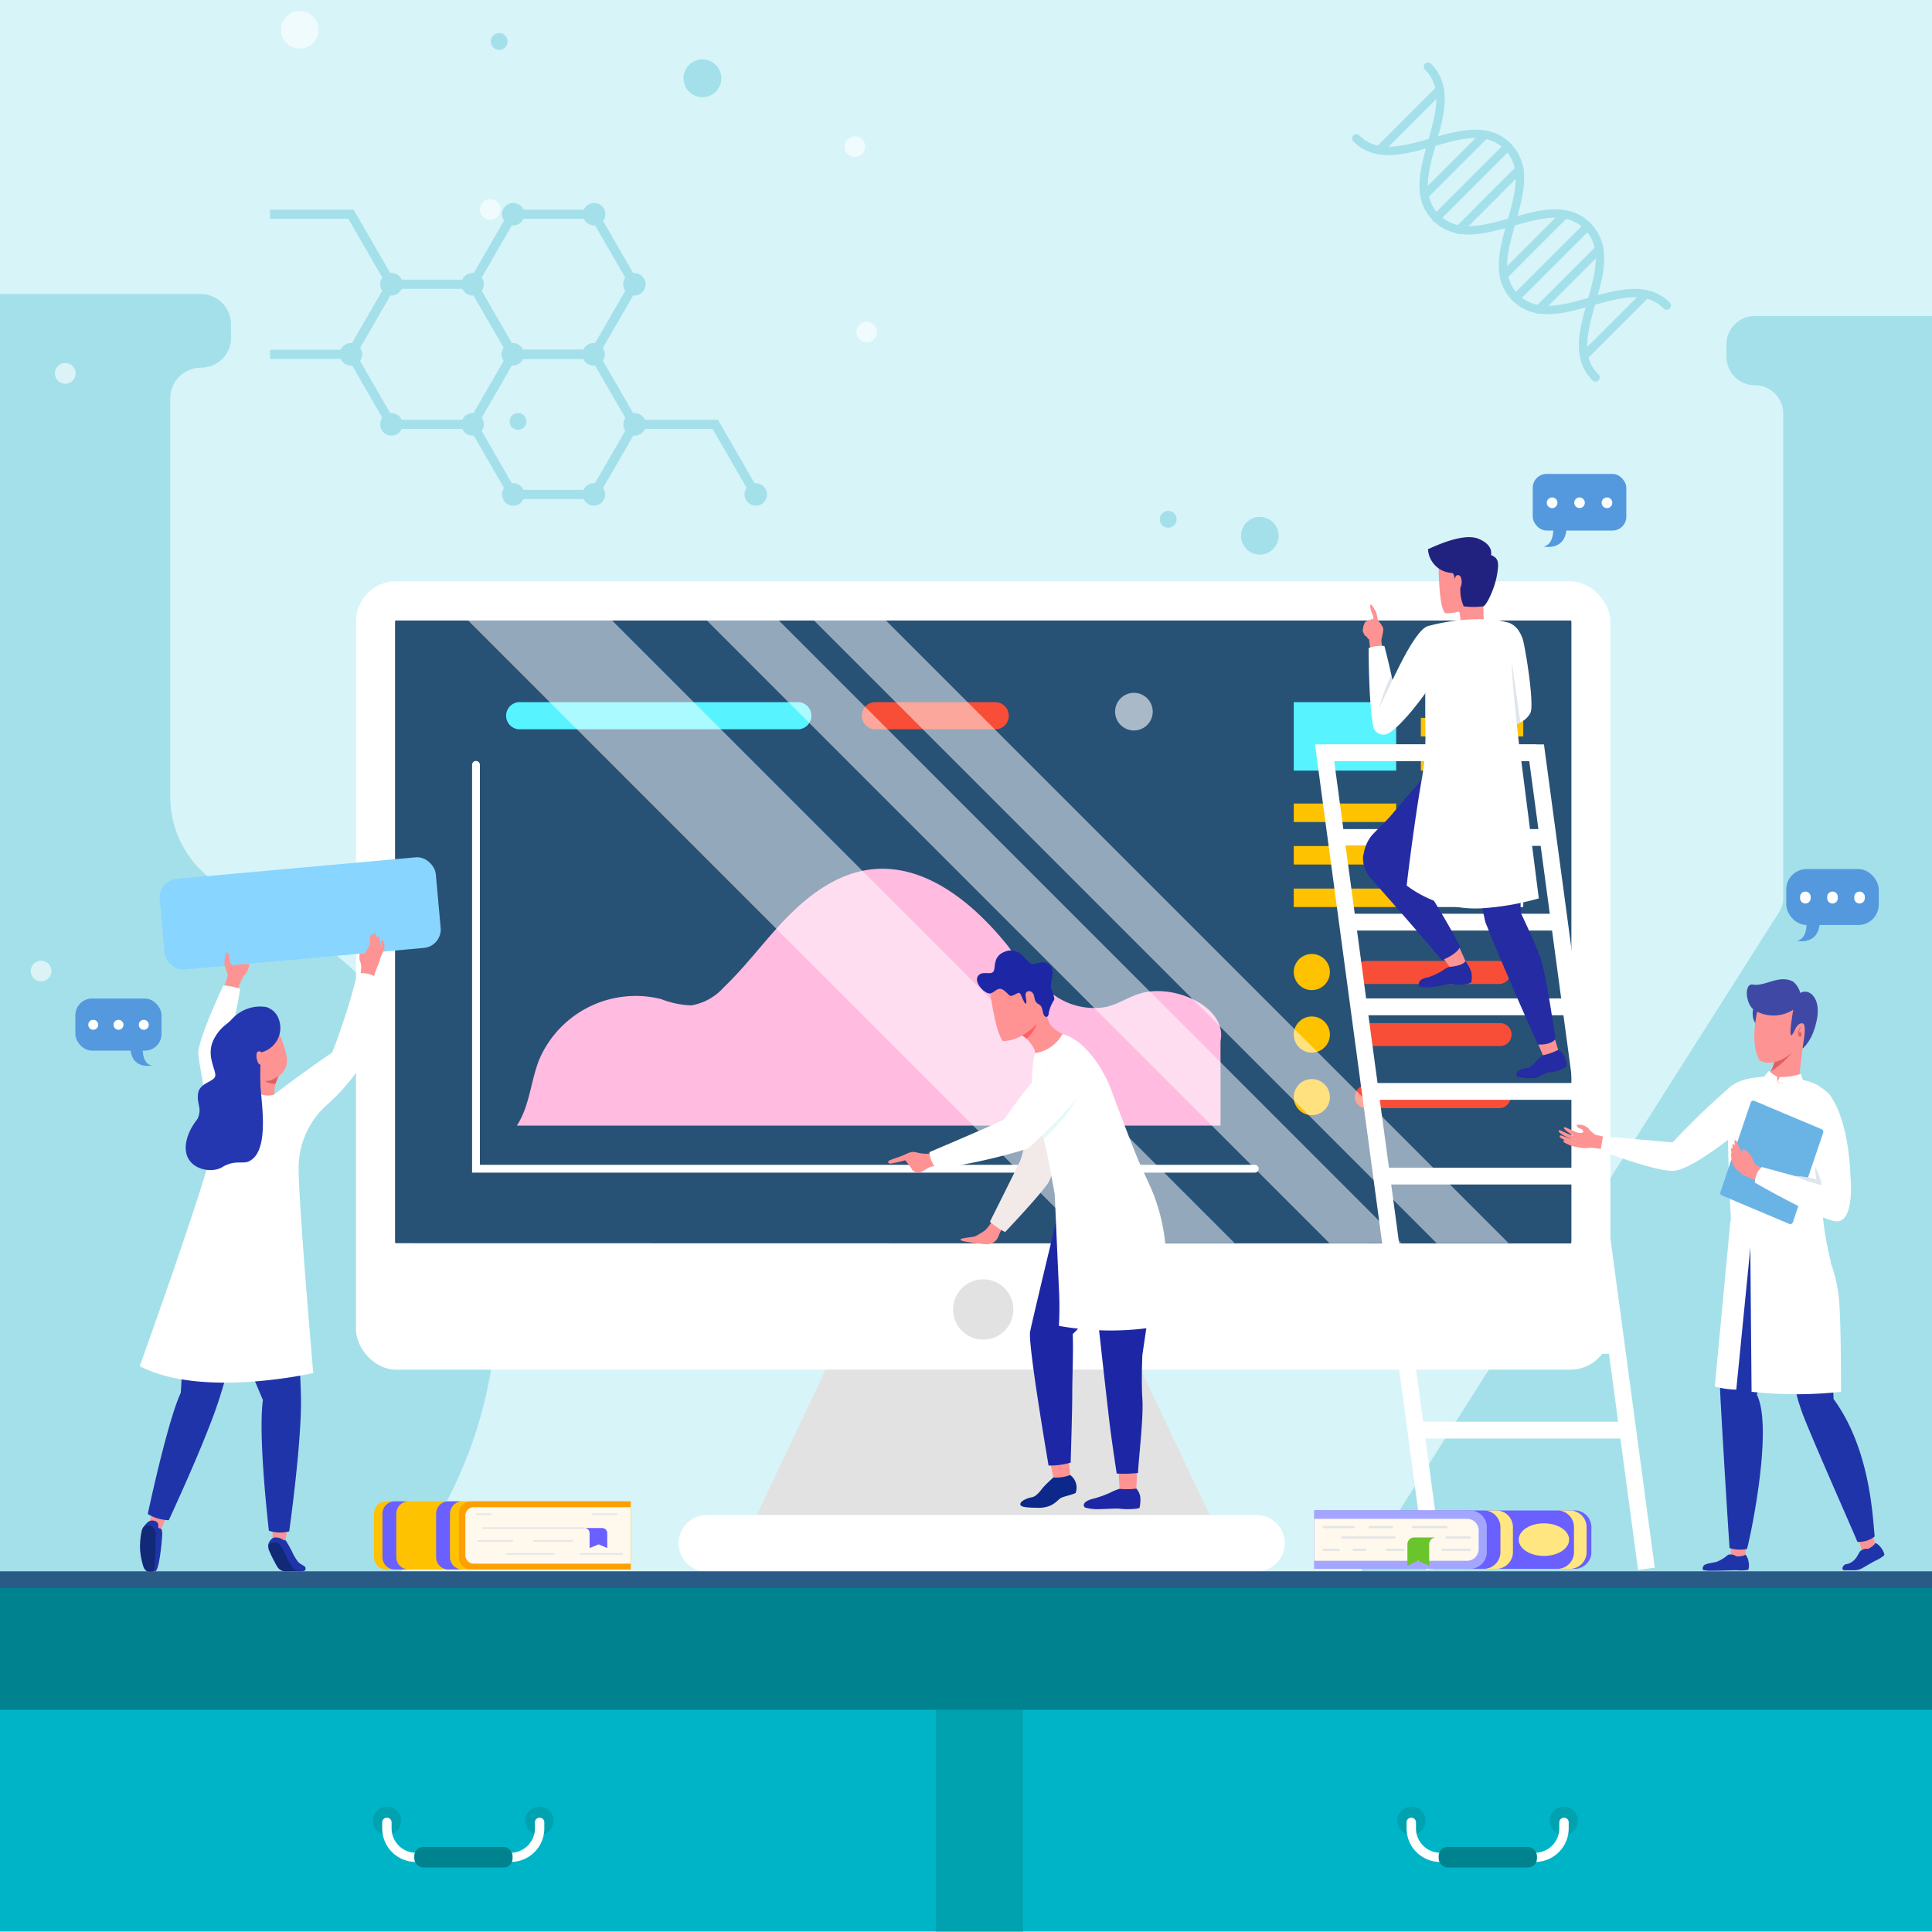 <svg xmlns="http://www.w3.org/2000/svg" xmlns:xlink="http://www.w3.org/1999/xlink" viewBox="0 0 230 230"><defs><style>.cls-1,.cls-32,.cls-39,.cls-40,.cls-41{fill:none;}.cls-2{isolation:isolate;}.cls-3{clip-path:url(#clip-path);}.cls-4{fill:#d7f4f9;}.cls-5{fill:#a4e0ea;}.cls-13,.cls-17,.cls-6{fill:#fff;}.cls-7{fill:#285176;}.cls-8{fill:#e2e2e2;}.cls-9{fill:#ffbbe0;}.cls-10{fill:#57f4ff;}.cls-11{fill:#f84e38;}.cls-12{fill:#ffc200;}.cls-13{opacity:0.5;mix-blend-mode:soft-light;}.cls-14{fill:#00b4c7;}.cls-15{fill:#00a2b0;}.cls-16{fill:#00828f;}.cls-17{opacity:0.6;}.cls-18{fill:#88d5ff;}.cls-19{fill:#fe9393;}.cls-20{fill:#2034aa;}.cls-21{fill:#102772;}.cls-22{fill:#e15f60;}.cls-23{fill:#2437b0;}.cls-24{fill:#112977;}.cls-25{fill:#ff9393;}.cls-26{fill:#0b288a;}.cls-27{fill:#1d27a5;}.cls-28{fill:#04207a;}.cls-29{fill:#f2e9e9;}.cls-30{fill:#ff5f60;}.cls-31{fill:#e4f9f9;}.cls-32{stroke:#fff;}.cls-32,.cls-39,.cls-40,.cls-41{stroke-miterlimit:10;}.cls-32,.cls-39{stroke-width:2px;}.cls-33{fill:#252ba2;}.cls-34{fill:#21227f;}.cls-35{fill:#dfe5ea;}.cls-36{fill:#5499de;}.cls-37{fill:#6ab4e5;}.cls-38{fill:#3f49a5;}.cls-39{stroke:#2a5b87;}.cls-40,.cls-41{stroke:#a4e0ea;}.cls-40{stroke-width:1.09px;}.cls-41{stroke-linecap:round;}.cls-42{fill:#6a5fff;}.cls-43{fill:#ffe680;}.cls-44{fill:#a4a5ff;}.cls-45{fill:#fff8ec;}.cls-46{fill:#6ac42b;}.cls-47{fill:#e5e5e6;}.cls-48{fill:#fca000;}</style><clipPath id="clip-path"><rect class="cls-1" x="-0.12" y="-0.12" width="230.12" height="230.12"/></clipPath></defs><title>why_science_is_important</title><g class="cls-2"><g id="Слой_1" data-name="Слой 1"><g class="cls-3"><rect class="cls-4" x="-297.72" y="-0.12" width="801.61" height="233.31"/><path class="cls-5" d="M237.77,106.83V49.24a3.38,3.38,0,0,1,3.38-3.38h0a3.38,3.38,0,0,0,3.38-3.38V41a3.38,3.38,0,0,0-3.38-3.38H208.91A3.38,3.38,0,0,0,205.53,41v1.48a3.38,3.38,0,0,0,3.38,3.38h0a3.38,3.38,0,0,1,3.38,3.38v57.59a3.33,3.33,0,0,1-.53,1.81l-53.61,84.52a3.38,3.38,0,0,0,2.86,5.19H289.06a3.38,3.38,0,0,0,2.85-5.19L238.3,108.64A3.41,3.41,0,0,1,237.77,106.83Z"/><path class="cls-5" d="M59.19,154.31a52.53,52.53,0,0,1-23.13,43.56H-22.69a52.76,52.76,0,0,1-23.25-44.76,52.59,52.59,0,0,1,31.56-47A12.26,12.26,0,0,0-7,94.84V47.45a3.6,3.6,0,0,0-1.06-2.56,3.62,3.62,0,0,0-2.56-1.06,3.61,3.61,0,0,1-3.62-3.61v-1.6A3.62,3.62,0,0,1-10.64,35H23.89a3.61,3.61,0,0,1,3.61,3.61v1.6a3.6,3.6,0,0,1-1.06,2.56,3.65,3.65,0,0,1-2.49,1,3.66,3.66,0,0,0-3.68,3.62V94.84a12.28,12.28,0,0,0,7.36,11.27A52.56,52.56,0,0,1,59.19,154.31Z"/><rect class="cls-6" x="42.38" y="69.2" width="149.33" height="93.86" rx="4.78"/><path class="cls-7" d="M47.17,148a.13.13,0,0,1-.14-.13V74a.13.13,0,0,1,.14-.13H186.93a.13.13,0,0,1,.14.13v73.9a.13.13,0,0,1-.14.13Z"/><polygon class="cls-8" points="135.81 163.06 117.05 163.06 98.29 163.06 90.1 180.35 117.05 180.35 144 180.35 135.81 163.06"/><path class="cls-6" d="M149.76,180.36H84.34a3.37,3.37,0,1,0,0,6.73h65.42a3.37,3.37,0,0,0,0-6.73Z"/><circle class="cls-8" cx="117.05" cy="155.89" r="3.59"/><path class="cls-6" d="M149.37,139.6H56.2V91.05a.46.46,0,0,1,.46-.46.47.47,0,0,1,.47.46v47.62h92.24a.47.47,0,0,1,.47.47A.46.46,0,0,1,149.37,139.6Z"/><path class="cls-9" d="M61.53,134c1.52-2.32,1.64-5.26,2.65-7.83a12.5,12.5,0,0,1,14.5-7.24,10.9,10.9,0,0,0,3.61.76,6.64,6.64,0,0,0,3.87-2.15c2.77-2.64,5-5.77,7.69-8.49s6-5.08,9.78-5.54c6.47-.8,12.26,4,16.35,9.09a32.39,32.39,0,0,0,4.92,5.4,8.22,8.22,0,0,0,6.81,1.87c1.37-.33,2.57-1.13,3.9-1.56,4-1.31,10.54,1.51,9.69,5.64V134Z"/><rect class="cls-10" x="154.02" y="83.59" width="12.19" height="8.15"/><path class="cls-10" d="M95.1,83.59H62a1.62,1.62,0,1,0,0,3.23H95.1a1.62,1.62,0,0,0,0-3.23Z"/><path class="cls-11" d="M118.6,83.59H104.09a1.62,1.62,0,0,0,0,3.23H118.6a1.62,1.62,0,0,0,0-3.23Z"/><path class="cls-11" d="M178.46,114.4h-15.8a1.37,1.37,0,0,0,0,2.74h15.8a1.37,1.37,0,1,0,0-2.74Z"/><path class="cls-11" d="M178.46,121.8h-15.8a1.37,1.37,0,0,0,0,2.73h15.8a1.37,1.37,0,1,0,0-2.73Z"/><path class="cls-11" d="M178.46,129.19h-15.8a1.37,1.37,0,0,0,0,2.74h15.8a1.37,1.37,0,0,0,0-2.74Z"/><rect class="cls-12" x="169.15" y="89.53" width="8.94" height="2.21"/><rect class="cls-12" x="169.15" y="85.46" width="12.19" height="2.21"/><rect class="cls-12" x="154.02" y="95.66" width="12.19" height="2.2"/><rect class="cls-6" x="169.15" y="95.66" width="12.19" height="2.2"/><rect class="cls-12" x="154.02" y="100.72" width="12.19" height="2.2"/><rect class="cls-6" x="169.15" y="100.72" width="12.19" height="2.2"/><rect class="cls-12" x="154.02" y="105.78" width="12.19" height="2.2"/><rect class="cls-6" x="169.15" y="105.78" width="12.19" height="2.2"/><path class="cls-12" d="M158.32,115.72a2.15,2.15,0,1,1-2.15-2.15A2.15,2.15,0,0,1,158.32,115.72Z"/><path class="cls-12" d="M158.32,123.16a2.15,2.15,0,1,1-2.15-2.15A2.16,2.16,0,0,1,158.32,123.16Z"/><path class="cls-12" d="M158.32,130.61a2.15,2.15,0,1,1-2.15-2.15A2.15,2.15,0,0,1,158.32,130.61Z"/><polygon class="cls-13" points="72.84 73.84 55.7 73.84 129.85 148 146.99 148 72.84 73.84"/><polygon class="cls-13" points="92.69 73.84 84.12 73.84 158.27 148 166.84 148 92.69 73.84"/><polygon class="cls-13" points="105.44 73.84 96.88 73.84 171.03 148 179.6 148 105.44 73.84"/><rect class="cls-14" x="-168.12" y="203.14" width="582.04" height="26.8"/><rect class="cls-15" x="111.4" y="203.55" width="10.39" height="26.39"/><rect class="cls-16" x="-168.12" y="188.79" width="582.04" height="14.76"/><path class="cls-15" d="M44.4,216.76a1.68,1.68,0,1,0,1.68-1.68A1.68,1.68,0,0,0,44.4,216.76Z"/><path class="cls-15" d="M62.54,216.76a1.68,1.68,0,1,0,1.67-1.68A1.67,1.67,0,0,0,62.54,216.76Z"/><path class="cls-6" d="M49.53,221.66H60.8a4,4,0,0,0,4-4v-.71a.56.56,0,0,0-1.12,0v.71a2.91,2.91,0,0,1-2.92,2.91H49.53a2.91,2.91,0,0,1-2.91-2.91v-.71a.56.56,0,1,0-1.12,0v.71A4,4,0,0,0,49.53,221.66Z"/><rect class="cls-16" x="49.32" y="219.88" width="11.7" height="2.44" rx="1.06"/><path class="cls-15" d="M166.35,216.76a1.68,1.68,0,1,0,1.68-1.68A1.68,1.68,0,0,0,166.35,216.76Z"/><path class="cls-15" d="M184.49,216.76a1.68,1.68,0,1,0,1.67-1.68A1.67,1.67,0,0,0,184.49,216.76Z"/><path class="cls-6" d="M171.48,221.66h11.27a4,4,0,0,0,4-4v-.71a.56.56,0,1,0-1.12,0v.71a2.91,2.91,0,0,1-2.92,2.91H171.48a2.91,2.91,0,0,1-2.91-2.91v-.71a.56.56,0,1,0-1.12,0v.71A4,4,0,0,0,171.48,221.66Z"/><rect class="cls-16" x="171.27" y="219.88" width="11.7" height="2.44" rx="1.06"/><path class="cls-5" d="M85.87,9.31a2.25,2.25,0,1,1-2.24-2.24A2.24,2.24,0,0,1,85.87,9.31Z"/><path class="cls-17" d="M37.93,3.55a2.24,2.24,0,1,1-2.24-2.24A2.24,2.24,0,0,1,37.93,3.55Z"/><path class="cls-17" d="M137.23,84.72A2.24,2.24,0,1,1,135,82.48,2.24,2.24,0,0,1,137.23,84.72Z"/><path class="cls-17" d="M6.12,115.6a1.23,1.23,0,1,1-1.23-1.23A1.23,1.23,0,0,1,6.12,115.6Z"/><path class="cls-17" d="M9,44.45a1.23,1.23,0,1,1-1.23-1.23A1.23,1.23,0,0,1,9,44.45Z"/><path class="cls-17" d="M59.59,24.94a1.23,1.23,0,1,1-1.22-1.23A1.23,1.23,0,0,1,59.59,24.94Z"/><path class="cls-17" d="M104.4,39.54a1.23,1.23,0,1,1-1.23-1.23A1.23,1.23,0,0,1,104.4,39.54Z"/><path class="cls-17" d="M103,17.46a1.23,1.23,0,1,1-1.23-1.23A1.23,1.23,0,0,1,103,17.46Z"/><path class="cls-5" d="M152.22,63.78A2.24,2.24,0,1,1,150,61.54,2.24,2.24,0,0,1,152.22,63.78Z"/><path class="cls-5" d="M62.67,50.17a1,1,0,1,1-1-1A1,1,0,0,1,62.67,50.17Z"/><path class="cls-5" d="M140.07,61.82a1,1,0,1,1-1-1A1,1,0,0,1,140.07,61.82Z"/><path class="cls-5" d="M10,117.26a1,1,0,1,1-1-1A1,1,0,0,1,10,117.26Z"/><path class="cls-5" d="M60.43,4.94a1,1,0,1,1-1-1A1,1,0,0,1,60.43,4.94Z"/><rect class="cls-18" x="19.24" y="103.32" width="33" height="10.83" rx="2.2" transform="translate(-9.62 3.65) rotate(-5.15)"/><path class="cls-19" d="M42.94,116.08l.06-.94a1.91,1.91,0,0,0-.19-.84,3.57,3.57,0,0,1,0-.76l.62-.06s.26-.38.52-.86a1,1,0,0,0,.12-.43,5.17,5.17,0,0,1,0-.66c0-.31.28-.42.38,0a4.23,4.23,0,0,1,.08,1,5.79,5.79,0,0,1-.33,1s.94.55,1,.73-.4.9-.74,2.21"/><path class="cls-19" d="M44.42,111.6s-.09-.44.11-.49.26.3.3.49.14.78.18,1a7.45,7.45,0,0,1-.43,1.37l-.54-.47.27-1.36"/><path class="cls-19" d="M44.79,111.86s0-.32.13-.39.23.2.28.39.14.79.18,1a7.71,7.71,0,0,1-.43,1.37l-.54-.48.26-1.36"/><path class="cls-19" d="M45.38,112a2,2,0,0,0,.06.57,1.15,1.15,0,0,1-.15.45l-.35,1,.17.43.54-1.27.1-.26a.8.8,0,0,0,0-.46C45.69,112.17,45.54,111.66,45.38,112Z"/><path class="cls-19" d="M26.6,117.61a12.41,12.41,0,0,0,.52-1.48c0-.17-.34-1-.38-1.21a3.73,3.73,0,0,1,.16-1.43c.14-.19.28,0,.34.14a4.27,4.27,0,0,1,.09.72c0,.12.3.56.3.56l1.53-.14.54,0a6.53,6.53,0,0,1-.21.77,1.76,1.76,0,0,1-.48.62,8,8,0,0,0-.69,1.67"/><path class="cls-19" d="M32.45,181.14v2.23a2.88,2.88,0,0,0,1.56,0l.29-2.23"/><path class="cls-19" d="M18.28,179.47l-.59,2.15a2.85,2.85,0,0,0,1.51.41l.86-2.08"/><path class="cls-6" d="M26.59,117.3a9.07,9.07,0,0,1,2,.41,50.34,50.34,0,0,1-1.75,7.49c-.7,1.68.64,6.18.64,6.18l-2.54,1.72s-1.18-6.09-1.33-7.61S26.59,117.3,26.59,117.3Z"/><path class="cls-20" d="M29.92,148.42a37.43,37.43,0,0,1-.83,6.72c-.4,2-.91,4.11-1.44,6.08s-1.08,3.83-1.56,5.35c-1.57,4.92-6,14.41-6,14.41a5.2,5.2,0,0,1-2.5-.74s2.33-11,3.92-14.4c.12-.84.18-5.54.6-9a21.94,21.94,0,0,0-.08-5.31,11.42,11.42,0,0,1,.5-4.6Z"/><path class="cls-21" d="M29.09,155.14c-.4,2-.91,4.11-1.44,6.08a41.42,41.42,0,0,1-1.89-9.65S28.12,154.2,29.09,155.14Z"/><path class="cls-20" d="M34.58,147.45s1.18,13.78,1.25,19.12-1.4,15.74-1.4,15.74a4.34,4.34,0,0,1-2.42-.08S30.69,171,31.3,166.67c0,0-2.87-6.62-4.32-11.1-.28-.86-.76-2.51-.95-3.23a7.32,7.32,0,0,1,2-7.26"/><path class="cls-6" d="M42.55,115.9a82.37,82.37,0,0,1-3,9.4c-3.47,2.35-6.92,5-6.92,5l-3.56-.95c-1.78,1-3.07,3.45-3.85,7.5s-8.58,25.78-8.58,25.78c7.34,3.88,20.65.83,20.65.83S35.54,143.32,35.55,139a10.06,10.06,0,0,1,3.25-7.36,23.73,23.73,0,0,0,3.78-4.2c1.45-3.65,2.17-11.11,2.17-11.11A3.06,3.06,0,0,0,42.55,115.9Z"/><path class="cls-19" d="M32.82,129a3.8,3.8,0,0,0-.16,1.3,2.41,2.41,0,0,1-2.08-.28c-1-.69,0-2,0-2h2.64A5,5,0,0,0,32.82,129Z"/><path class="cls-22" d="M33.23,128a5,5,0,0,0-.41,1,2,2,0,0,1-1.29-.31L32,128Z"/><path class="cls-19" d="M33.14,122.87a11.92,11.92,0,0,1,1,3,2.21,2.21,0,0,1-.88,2.17,5.09,5.09,0,0,1-.78.46,2,2,0,0,1-2.26-.38,6.33,6.33,0,0,1-1-1.45C27.69,123.83,31,120.65,33.14,122.87Z"/><path class="cls-23" d="M31.68,119.88a2.35,2.35,0,0,1,1.25.92,3,3,0,0,1-1.82,4.48A26.67,26.67,0,0,0,31,128.8c-.07,1.58,1.33,8.22-1.38,9.46-.74.34-1.69-.21-3.17.69s-4.95.11-4.25-3.12,4.06-4.53,5-7.65c.32-1-.42-1.83-.62-2.56a4.21,4.21,0,0,1,.59-3.71A4.52,4.52,0,0,1,31.68,119.88Z"/><path class="cls-19" d="M31.21,125.43s-.22-.46-.55-.21,0,1.73.41,1.49"/><path class="cls-20" d="M31.91,184.05a1.29,1.29,0,0,1,.54-.93s.23-.2.89,0c.21.07.49.31.67.25,0,0,.41.65.79,1.41a5.31,5.31,0,0,0,.69,1.15c.34.38.86.47.88.73s.05.42-.88.42a5,5,0,0,1-1.63-.67C33.51,186.05,31.91,184.05,31.91,184.05Z"/><path class="cls-24" d="M34,187.08a1.19,1.19,0,0,1-1-.58,17.43,17.43,0,0,1-1-2c-.34-1,1-1,1.32-.59a11.75,11.75,0,0,1,1,1.84c.37.73.63,1.16,1.19,1.3Z"/><path class="cls-20" d="M19.2,182a1.5,1.5,0,0,1,.11.7c0,.37-.31,4-.76,4.31a1.16,1.16,0,0,1-.67.12c-.43,0-.61-.65-1-1.67s0-2.71.17-3.61a3,3,0,0,1,.54-.64.79.79,0,0,1,.57-.19c.31,0,.73.16.69.68C18.83,181.84,18.8,181.93,19.2,182Z"/><path class="cls-24" d="M16.88,182.21a.77.77,0,0,1,.72-.64c.41,0,1,.34.95,1.29s-.08,3.49-.16,3.82c-.19.75-1,.55-1.28-.06A8,8,0,0,1,16.88,182.21Z"/><path class="cls-23" d="M27.93,121.06a13.15,13.15,0,0,1-1,.88,5.17,5.17,0,0,0-1.55,1.94c-.9,2,.56,3.74.19,4.36s-1.86.74-2,2,.48,1.6,0,2.84,1.88.93,2.5.19,1.29-1.55,2.08-2.62a9.73,9.73,0,0,0,1.42-3.52,9.78,9.78,0,0,0-.7-2.81A23.14,23.14,0,0,1,27.93,121.06Z"/><path class="cls-25" d="M127.17,173.23l.23,2.37a2.1,2.1,0,0,1-2,.29l-.61-3"/><path class="cls-26" d="M127.4,175.6a4.71,4.71,0,0,1-2,.29s-1,.89-1.36,1.36-.77.93-1.21,1-1.2.36-1.34.71.27.53,1.91.53a3.58,3.58,0,0,0,1.61-.24c.72-.32,1-.78,1.32-.94s1.45-.4,1.72-.58A1.84,1.84,0,0,0,127.4,175.6Z"/><path class="cls-25" d="M135.38,174.83l-.1,2.38a2.12,2.12,0,0,1-2,0l-.17-3"/><path class="cls-27" d="M135.28,177.21a2,2,0,0,1,.47,1,4.5,4.5,0,0,1-.08,1.25c0,.12-.51.18-1.22.2s-1.1-.06-1.39-.07c-.47,0-1.51.05-2.12.07a5.66,5.66,0,0,1-1.73-.18c-.26-.11-.49-.72,1-1.08a12,12,0,0,0,2.22-.83,6.11,6.11,0,0,1,.84-.33A8.35,8.35,0,0,0,135.28,177.21Z"/><path class="cls-25" d="M118.38,144.76a4.66,4.66,0,0,1-1.11,1.71,9.92,9.92,0,0,1-1.16.7c-.16.08-1.33.2-1.62.29s-.12.27.49.36,2,.31,2.55.31a1.46,1.46,0,0,0,1.11-.55c.31-.41.37-.93.58-1.17"/><path class="cls-27" d="M137,142.93a5.91,5.91,0,0,1,1,3.6,52.45,52.45,0,0,1-1.6,10,6,6,0,0,1-1.6,2.92c-.92.82-3.14.06-3.49-1.37-.66-2.69-2.1-14.26-2.1-14.26S134.75,142.39,137,142.93Z"/><path class="cls-27" d="M133.63,148.42a28.06,28.06,0,0,1-1.76,3.89c-.72,1.37-1.51,2.76-2.11,3.75-.37.62-.67,1.08-.84,1.31a5.89,5.89,0,0,1-2.45,2.25c-1.13.49-3-.94-2.87-2.4.23-2.77,2.56-14.19,2.56-14.19s5.7.41,7.65,1.65A5.9,5.9,0,0,1,133.63,148.42Z"/><path class="cls-28" d="M131.87,152.31c-.72,1.37-1.51,2.76-2.11,3.75-.19-3.72-.25-10-.25-10Z"/><path class="cls-27" d="M135.48,175.35a14.19,14.19,0,0,1-2.54.07s-.57-3.72-.85-6c-.25-2.07-2.59-22.82-2.58-23.88s4.36,6.31,7.79,6.9L136,161.29s-.15,3,0,5.28S135.48,174.35,135.48,175.35Z"/><path class="cls-25" d="M123.91,130.94s-.94,2.79-1.44,4.72l-.72,2.63a27.79,27.79,0,0,0-1.47,2.37c-.74,1.47-2.75,6-2.75,6l1.19.32s4.49-4.91,5.44-6.14a28.28,28.28,0,0,0,2.35-4.86"/><path class="cls-29" d="M122.59,134s-.91,3.64-1.13,4.16-3.61,7.28-3.61,7.28a7.45,7.45,0,0,0,1.81,1.23s4.44-4.68,5.22-6a23.81,23.81,0,0,0,1.57-4.9"/><path class="cls-25" d="M110.75,137.32a4.22,4.22,0,0,1-1.64-.13c-.72-.19-1.11.18-1.87.46s-1.49.49-1.49.61-.07.25.28.26a15.15,15.15,0,0,0,1.69-.38c.14,0,.23.29.42.43s.1.27.27.41.12.32.34.42.27.27.76.17.81-.6,1.57-.72"/><path class="cls-25" d="M120.89,123h0a2.44,2.44,0,0,1,1.3.65,4.27,4.27,0,0,1,1,1.4,1.29,1.29,0,0,0,.35.84c.36.38,2.73-.06,3.48-.64s1-1.29.6-1.6a8.63,8.63,0,0,0-1.09-.53,4.83,4.83,0,0,1-1.35-.95,2.87,2.87,0,0,1-.51-1.18,7,7,0,0,1-.08-1.56l-1.32,0S119.32,122.75,120.89,123Z"/><path class="cls-30" d="M120.9,123a2.44,2.44,0,0,1,1.3.65,4.19,4.19,0,0,0,1.47-3l-2.57,1.81Z"/><path class="cls-25" d="M117.79,117.55s.63,5.15,1.58,6.38c0,0,2.14.22,4.39-2.41s-.24-5.22-1.09-5.77S118.29,114.87,117.79,117.55Z"/><path class="cls-6" d="M137.13,144.65c-4.51,2.54-11-1.19-11-1.19s-.28,0-.39-.51c-.37-1.63-1-5.54-1.37-6.85l-.15-.52c-.23-.8-.51-1.68-.75-2.62a16.55,16.55,0,0,1-.6-3.44,16.81,16.81,0,0,1,.33-4.15,4.4,4.4,0,0,0,3.28-2.27c2.57.63,4.86,4.06,5.81,6.65.79,2.14,3.56,9.59,5.05,12.51C137.71,142.87,137.13,144.65,137.13,144.65Z"/><path class="cls-27" d="M125.41,119.17a4.31,4.31,0,0,0-.56,1.43c0,.27-.14.48-.3.46-.4-.07-.35-.66-.54-1.11s-.39-.31-.66-.65-.15-.86-.48-1.16-.82-.12-.78.33.2,1.08,0,1-.48-1-.66-1.2-.44.09-.89.25-.46-.25-1.11-.67-.94.27-1.53.41-1.94-1.23-1.51-2,1.48-.15,1.85-.57-.18-1.86,1.48-2.43,2.42,1.18,3,1.44,1.27-.5,2.16.09.07,2.13.26,2.89a5.74,5.74,0,0,1,.38,1.2A.51.51,0,0,1,125.41,119.17Z"/><path class="cls-31" d="M128.45,130s-.49,2.09-4.2,5.62c-.23-.8-.51-1.68-.75-2.62a29.93,29.93,0,0,1,3.06-2.77Z"/><path class="cls-25" d="M128.32,129.12s-5.2,6.88-6.69,7.6-2.66-1.07-2.19-2.34,5.26-7.44,5.26-7.44"/><path class="cls-25" d="M119.88,133.73s-2,.81-3.83,1.69a51.18,51.18,0,0,1-5.3,1.9s-.12,1.08.33,1.53l2.86-.47c2.09-.35,6.8-.77,7.94-1.81"/><path class="cls-6" d="M127.74,125.64s1.42.15,1.86,2.24c.35,1.68-4.76,6.6-7.23,8.86a70.71,70.71,0,0,1-10.88,2.42,3.51,3.51,0,0,1-.85-2s8.73-3.7,8.88-3.9C120.79,131.59,125,125.06,127.74,125.64Z"/><path class="cls-27" d="M125.81,145.08s-3.08,12.8-3.18,13.48c-.25,1.66,2.2,15.91,2.2,15.91a8.87,8.87,0,0,0,2.63-.35s.19-6.1.19-8.12c0-2.66.19-5.8,0-8.27"/><path class="cls-6" d="M125.52,141.16s.36,8.29.54,12.21a39.77,39.77,0,0,1,0,4.47,34.43,34.43,0,0,0,12.81-.1s.21-4.46-.08-8.82A22.18,22.18,0,0,0,137,141.4c-.53-1.19-1-2.17-1.37-3"/><polyline class="cls-32" points="170.77 186.76 157.69 89.62 182.93 89.62 196 186.76"/><line class="cls-32" x1="157.7" y1="89.62" x2="182.93" y2="89.62"/><line class="cls-32" x1="159.34" y1="99.7" x2="184.58" y2="99.7"/><line class="cls-32" x1="160.52" y1="109.78" x2="185.76" y2="109.78"/><line class="cls-32" x1="161.94" y1="119.86" x2="187.17" y2="119.86"/><line class="cls-32" x1="163.1" y1="129.93" x2="188.34" y2="129.93"/><line class="cls-32" x1="164.63" y1="140.01" x2="189.87" y2="140.01"/><line class="cls-32" x1="165.84" y1="150.09" x2="191.08" y2="150.09"/><line class="cls-32" x1="167.25" y1="160.17" x2="192.49" y2="160.17"/><line class="cls-32" x1="168.73" y1="170.25" x2="193.97" y2="170.25"/><path class="cls-19" d="M173.66,112.63l1,2.23a2.28,2.28,0,0,1-2.09.25l-1.35-1.89"/><path class="cls-33" d="M174.45,114.41a4.82,4.82,0,0,1,.72,1.34,3.77,3.77,0,0,1,0,1.14c0,.12-.47.27-1.14.33a4.93,4.93,0,0,1-1.31-.1c-.28,0-1.45.29-2,.35a5.72,5.72,0,0,1-1.66,0c-.25-.1-.37-.91.86-1.1a6.79,6.79,0,0,0,2.06-1,2.18,2.18,0,0,1,.6-.27S174.19,115,174.45,114.41Z"/><path class="cls-19" d="M184.84,122.81l.66,2.18a2,2,0,0,1-1.82.64L182.57,123"/><path class="cls-33" d="M186.23,125.71a1.83,1.83,0,0,0-.73-.72,7.86,7.86,0,0,1-1.82.64,5.68,5.68,0,0,0-.65.56,11,11,0,0,1-.91.88,2,2,0,0,1-.51.11c-1.24.11-1.19.93-.94,1a5.6,5.6,0,0,0,1.65.16,2.24,2.24,0,0,0,.49,0,15.51,15.51,0,0,1,1.41-.66,5,5,0,0,0,1.3-.24c.63-.24,1.06-.5,1-.62A3.72,3.72,0,0,0,186.23,125.71Z"/><path class="cls-33" d="M176.88,109.91c2.61,6.52,6.2,14.43,6.2,14.43s1.47.15,2.1-.64c0,0-1.11-7.76-1.78-9.64s-2.35-5.38-2.35-5.38Z"/><path class="cls-33" d="M181.21,101.05c-.06,1.23-.21,7.52-.21,7.52l-4.3.61-.91-3.83c-.29-1.28-.54-2.37-.71-3.14,0-.09,0-.17-.05-.25-1-4.81-1.62-9.14-1.62-9.14l6.9-1.67a10,10,0,0,1,1.08,4.28A36.79,36.79,0,0,1,181.21,101.05Z"/><path class="cls-19" d="M171.26,67.13s0,5.6.86,5.87a5.16,5.16,0,0,0,5-3.38c1.3-3.6-1.27-4.86-2.6-4.79S171.39,64.76,171.26,67.13Z"/><path class="cls-33" d="M177.67,94.14A9.93,9.93,0,0,1,175,97.63a42.64,42.64,0,0,1-4.39,3.5l-2.77,1.92-3.43,2.37-1.68-1.6a3.52,3.52,0,0,1-.41-2,4.58,4.58,0,0,1,1-2.38l0,0h0c1-1.06,1.8-1.78,2.42-2.53,3.22-3.86,6.36-7.1,6.36-7.1Z"/><path class="cls-33" d="M173.82,112.66c-.25.91-2.15,1.65-2.15,1.65s-4.16-4.91-8.34-9.58a4.9,4.9,0,0,1-.64-.91,3.52,3.52,0,0,1-.41-2l2.5-1.82s1.67,1.62,3,3.07c.39.42.75.83,1,1.17A97.87,97.87,0,0,1,173.82,112.66Z"/><path class="cls-19" d="M173.57,72.36a5.16,5.16,0,0,1,.27,2.39,5.33,5.33,0,0,0,2.9,0,20.64,20.64,0,0,1,0-4.88"/><path class="cls-34" d="M170,65.38a3,3,0,0,0,2.89,2.83s.28.11.3.85c0,0,0-.7.46-.58s.41,1.2.21,1.44a4.78,4.78,0,0,0,.39,2.26,9.12,9.12,0,0,0,2.34,0c.36-.1,1.31-2,1.61-3.66s.16-2.07-.7-2.45c0,0,.36-1.17-1.49-1.93S170.68,65.09,170,65.38Z"/><path class="cls-6" d="M182.19,84.88A2.65,2.65,0,0,1,181,86l-.35.2a7.34,7.34,0,0,1-.8.34l-.29.1-.36.1-.29.08-2.1-5.07L180.72,75a.39.39,0,0,1,.08.1,3.64,3.64,0,0,1,.54,1.22h0l.06.26h0C181.86,78.78,182.62,84,182.19,84.88Z"/><path class="cls-35" d="M181,86l-.35.2a7.34,7.34,0,0,1-.8.34l-.29.1.42-7.82Z"/><path class="cls-6" d="M181.09,91c.06.62.11,1-.31,1.27s-7.9,1.08-11.09.19c0,0-.34-.15-.16-.68a3.81,3.81,0,0,0,.19-1.26c0-3-.23-11.41.33-16a23.75,23.75,0,0,1,6.59-.8,11.31,11.31,0,0,1,2.68.34l.26.06h0a2.41,2.41,0,0,1,1.2.94h0a30.26,30.26,0,0,0-.77,3.57C179.81,80.23,181,89.74,181.09,91Z"/><path class="cls-33" d="M176.7,109.18a4.33,4.33,0,0,0,.18.73c.11.29,2.42.33,2.42.33l.94-.37.81-1.19a1.61,1.61,0,0,1,0-.48c0-.31-3.22.26-3.22.26"/><path class="cls-19" d="M163.17,77.93,163,76.15a1.71,1.71,0,0,1-.44-.56,5.46,5.46,0,0,1-.22-1.14,2.56,2.56,0,0,1,.4-.41,4.4,4.4,0,0,1,.75-.28,1.54,1.54,0,0,0-.11-.66,2.51,2.51,0,0,1-.27-1s.05-.15.14-.15a5.36,5.36,0,0,1,.58.94c.05.09.19.89.23,1a2.82,2.82,0,0,1,.58.83c.13.38-.15,1.12-.19,1.52a6.32,6.32,0,0,0,.28,1.47"/><path class="cls-19" d="M162.66,74.88s.05.41.06.6-.16.29-.22.21a2.13,2.13,0,0,1-.28-.65,5.89,5.89,0,0,1,.14-.59,2.82,2.82,0,0,1,.13-.37.16.16,0,0,1,.27,0"/><path class="cls-19" d="M163.21,73.94a.32.32,0,0,0-.32-.12c-.1,0-.24.23-.24.23l.11.12"/><path class="cls-19" d="M163.6,73.82a.33.33,0,0,0-.32-.11c-.11,0-.24.22-.24.22l.1.13"/><path class="cls-6" d="M166,83c-.09.68-2.27,4.41-2.46,3.65-.61-2.38-.61-9.49-.61-9.49a3.89,3.89,0,0,1,1.88-.25s.48,1.81.83,3.48c.12.58.23,1.15.3,1.62A4.22,4.22,0,0,1,166,83Z"/><path class="cls-35" d="M165.93,82c-.72,1.29-2,3.43-1.73,2.22a21.3,21.3,0,0,1,1.43-3.84C165.75,81,165.86,81.52,165.93,82Z"/><path class="cls-6" d="M170.05,74.51s2.14.63,2.5,2.38-6,10.58-7.79,10.57c-1.14,0-1.7-1.1-1-2.36C165,82.9,168.13,75,170.05,74.51Z"/><path class="cls-6" d="M169.72,88.08a29.83,29.83,0,0,1-.47,4.73c-.69,3.85-1.49,10-1.79,12.61a13.62,13.62,0,0,0,9.24,2.69,32.12,32.12,0,0,0,6.49-1.16L181,89.74Z"/><rect class="cls-36" x="182.47" y="56.42" width="11.14" height="6.74" rx="1.65"/><path class="cls-36" d="M184.91,62.51s.25,2.31-1.16,2.55c0,0,2.82.65,2.75-2.55"/><path class="cls-6" d="M185.41,59.85a.64.64,0,0,1-.63.64.64.64,0,0,1-.64-.64.64.64,0,0,1,.64-.63A.63.63,0,0,1,185.41,59.85Z"/><path class="cls-6" d="M188.67,59.85a.63.63,0,1,1-1.26,0,.63.63,0,1,1,1.26,0Z"/><path class="cls-6" d="M191.94,59.85a.64.64,0,0,1-.63.64.64.64,0,0,1-.64-.64.64.64,0,0,1,.64-.63A.63.63,0,0,1,191.94,59.85Z"/><rect class="cls-36" x="212.65" y="103.46" width="11.01" height="6.66" rx="2.43"/><path class="cls-36" d="M215.06,109.48s.25,2.29-1.15,2.52c0,0,2.79.64,2.73-2.52"/><path class="cls-6" d="M215.55,106.85a.63.63,0,1,1-1.25,0,.63.63,0,1,1,1.25,0Z"/><path class="cls-6" d="M218.78,106.85a.63.63,0,1,1-1.25,0,.63.63,0,1,1,1.25,0Z"/><path class="cls-6" d="M222,106.85a.63.63,0,1,1-1.25,0,.63.63,0,1,1,1.25,0Z"/><rect class="cls-36" x="8.97" y="118.87" width="10.26" height="6.21" rx="1.99"/><path class="cls-36" d="M17,124.48s-.23,2.14,1.07,2.36c0,0-2.6.59-2.54-2.36"/><path class="cls-6" d="M16.53,122a.59.59,0,1,0,.58-.59A.58.58,0,0,0,16.53,122Z"/><path class="cls-6" d="M13.52,122a.59.59,0,1,0,.59-.59A.58.58,0,0,0,13.52,122Z"/><path class="cls-6" d="M10.51,122a.59.59,0,1,0,.59-.59A.58.58,0,0,0,10.51,122Z"/><path class="cls-19" d="M206.05,182.75v2.68a3.83,3.83,0,0,0,1.72,0l.12-3"/><path class="cls-20" d="M207.78,185.07s-.23.24-1.07.21a1.16,1.16,0,0,0-1-.18,4.32,4.32,0,0,1-1.44.86c-.6.12-1.29.19-1.46.45a.56.56,0,0,0-.1.44s0,.11.69.14,3.07-.07,3.47-.05a4.57,4.57,0,0,0,1.21-.05C208.29,186.81,208.27,185.54,207.78,185.07Z"/><path class="cls-19" d="M220.88,182.05l.79,2.56a3.81,3.81,0,0,0,1.64-.51l-.76-2.9"/><path class="cls-20" d="M224.29,185.17a4.59,4.59,0,0,1-1,.62c-.2.09-.91.5-1.61.91a2,2,0,0,1-.91.24h-1.15a.26.26,0,0,1-.29-.24.61.61,0,0,1,.56-.51,1.36,1.36,0,0,0,.25-.07,2,2,0,0,0,.9-.77c.21-.34.36-.63.36-.63a1.13,1.13,0,0,1,1-.33c.75-.38.84-.7.84-.7C223.85,183.87,224.47,185,224.29,185.17Z"/><path class="cls-20" d="M212.26,154.37a13.09,13.09,0,0,1-.14,1.36c-.13.79-.47,2-.86,3.44-.7,2.39-1.6,5.22-2.11,6.86,2,4-.83,17.27-1.18,18.37a4.16,4.16,0,0,1-2.07-.11c-.42-6.11-1.14-18.54-1.13-18.84.16-6.28.93-12.08,1-13s.16-6.09.6-6.26c1-.37,3.51-1.21,4.66.45S212.41,152,212.26,154.37Z"/><path class="cls-21" d="M212.26,154.37a13.09,13.09,0,0,1-.14,1.36c-.13.79-.47,2-.86,3.44-.13-2-.35-7.48-.35-7.48Z"/><path class="cls-19" d="M191.3,135.41l-1.4-.33a3.41,3.41,0,0,1-.77-.71,1.58,1.58,0,0,0-1.32-.47c-.14,0-.15.19.1.36s.47.06.58.46c0,.18-.46.19-.72.1s-1.15-.51-1.38-.6-.41.05.18.48a7.7,7.7,0,0,0,.94.61,2.84,2.84,0,0,0,.21.37.26.26,0,0,0,.1.07,2.49,2.49,0,0,0,.2.34l0,0,.16.32c.18.36.89.26,1.2.22a10.42,10.42,0,0,1,1.65.26Z"/><path class="cls-19" d="M187.89,135.3a3.84,3.84,0,0,1-.89-.19c-.53-.18-1.2-.55-1.33-.57s-.16.16,0,.3a4.56,4.56,0,0,0,.83.51,14.41,14.41,0,0,0,1.55.47"/><path class="cls-19" d="M188.07,135.66a3.6,3.6,0,0,1-.91-.08c-.54-.11-1.24-.41-1.38-.41s-.13.18,0,.29a6,6,0,0,0,.88.42c.31.11,1.61.43,1.61.43"/><path class="cls-19" d="M188.51,136.21a3.31,3.31,0,0,1-.9-.09c-.55-.11-1.25-.41-1.39-.41s-.13.18,0,.3a7.32,7.32,0,0,0,.88.41c.31.11,1.61.29,1.61.29"/><path class="cls-6" d="M206,129.37a91.08,91.08,0,0,0-7,6.76,5.25,5.25,0,0,0,1.89,2.11,51.05,51.05,0,0,0,5.49-3"/><path class="cls-6" d="M199.12,136l-8.29-.73-.3,1.71s6.26,2.41,8.6,2.41c1.92,0,6.61-3.72,6.61-3.72Z"/><path class="cls-20" d="M223.18,182.91a3,3,0,0,1-2.07.64c.17.24-5.66-12.85-6.61-15.5-.06-.17-.3-.89-.37-1.12-.45-1.4-1.91-8.49-2.6-11.26l-2-8.91s-2.69.36-.77.25a21.68,21.68,0,0,0,5.49-1.36,11.16,11.16,0,0,1,4.28,9.46,17.93,17.93,0,0,0,0,2.43c.14,3-.36,7-.25,9C222.7,172.59,222.93,180.72,223.18,182.91Z"/><path class="cls-6" d="M206,129.37c.73-.61,1.94-1.13,4.53-1.21a3,3,0,0,1,2.23-.07c1.71.45,3.71.82,4,1.47a37.66,37.66,0,0,1,.17,9.13,35.88,35.88,0,0,0,1,11.4c.27.94-6.1-2.12-7.87-2.12-1.57,0-3.85-.06-3.9-.58-.1-1.09-.11-1.95-.12-2.74C205.94,143.39,205.33,130.08,206,129.37Z"/><path class="cls-6" d="M215.8,145.08a6.46,6.46,0,0,0,.93,2.66,17.23,17.23,0,0,1,2.19,6.83c.27,2.81.25,11.12.25,11.12a49,49,0,0,1-10.65,0l-.17-19.5Z"/><path class="cls-6" d="M220.32,141.31c0-2.19-.26-8-2.56-11.05a5.91,5.91,0,0,0-2.93-1.63l0,5.43a59.38,59.38,0,0,0,1.42,7.53h4C220.31,141.49,220.32,141.39,220.32,141.31Z"/><path class="cls-37" d="M213,145.7l-8-3.38a.32.32,0,0,1-.19-.4l3.61-10.67a.32.32,0,0,1,.44-.19l8,3.37a.34.34,0,0,1,.19.41l-3.61,10.66A.33.33,0,0,1,213,145.7Z"/><path class="cls-19" d="M210,139.16a8.5,8.5,0,0,1-1-.5c-.12-.12-.54-1.32-1-1.55a1.06,1.06,0,0,0-.63.28,3,3,0,0,0-.6,1.58c0,.49.8.9.91,1a15.55,15.55,0,0,1,1.62.71"/><path class="cls-19" d="M208.52,137.81a2.87,2.87,0,0,0-.65-.83c-.27-.18-.34-.25-.43-.11a.75.75,0,0,0,.17.69"/><path class="cls-6" d="M209.19,139.64a3.67,3.67,0,0,0-.29,1.14s7.07,4.08,9.5,4.6l.34-4-9-2.45A2.19,2.19,0,0,0,209.19,139.64Z"/><path class="cls-19" d="M214.18,128.46h0a3,3,0,0,1-3.7-.3l.3-.59a4.33,4.33,0,0,0,.47-1.23s0-.08,0-.13a5.63,5.63,0,0,0,.05-1.79l.2-.16,3.26-2.56.37-.29s-.11.62-.26,1.53c-.08.52-.18,1.13-.27,1.77C214.45,126,214.26,127.43,214.18,128.46Z"/><path class="cls-22" d="M213.68,124.78h0a9.3,9.3,0,0,1-2.89,2.78,4.33,4.33,0,0,0,.47-1.23,2.77,2.77,0,0,1-.6.12c0-.15,0-.3,0-.47l.21-.13.49-.24,2.58-1.25Z"/><path class="cls-38" d="M208.8,119.84a2.29,2.29,0,0,0,.42,2.33l.47-2.26Z"/><path class="cls-19" d="M214.21,124.29a7.79,7.79,0,0,1-.51.63h0a6,6,0,0,1-1,.87,4.27,4.27,0,0,1-1.3.61,2,2,0,0,1-.57.11,2.21,2.21,0,0,1-1.31-.24c-.77-1.15-.74-3-.57-4.43.07-.57.17-1.07.24-1.42s.12-.5.12-.5,0,0,0,0c.34-1.82,2.77-1.89,4.45-.86a2.51,2.51,0,0,1,.29.2,3.23,3.23,0,0,1,1.08,1.27,3.18,3.18,0,0,1-.25,2.67l-.07.14A8.09,8.09,0,0,1,214.21,124.29Z"/><path class="cls-38" d="M214.36,119.47a4.38,4.38,0,0,1-5.37.87c-1.2-.59-1.41-3.3-.34-3.13,1.53.25,3.13-1.23,4.82-.35A2.71,2.71,0,0,1,214.36,119.47Z"/><path class="cls-38" d="M213.65,119.27s-1.16,6,.06,3.26c0,0,.31-.78.87-.7s.11,2.14,0,3c0,0,1.28-.91,1.75-3.64s-1.36-3.86-2.38-2.67Z"/><path class="cls-22" d="M214.47,122.26s-.31,0-.38.62.3.69.38.38-.21-.48-.27-.36A.72.72,0,0,1,214.47,122.26Z"/><path class="cls-6" d="M220.32,140.45s.46,5.38-1.92,4.93c-1.77-1-1.31-4.32-1.31-4.32a7.51,7.51,0,0,1,1.76-.74A8.69,8.69,0,0,0,220.32,140.45Z"/><path class="cls-19" d="M207.82,137.64a4.9,4.9,0,0,1-.64-.76c-.11-.21-.38-1-.52-1.11s-.22,0-.14.46a9.69,9.69,0,0,0,.2,1,7.09,7.09,0,0,0,.66.89"/><path class="cls-19" d="M207.57,138.09a5.45,5.45,0,0,1-.64-.76c-.11-.22-.38-1.06-.52-1.11s-.22,0-.14.46a9.31,9.31,0,0,0,.2,1,7.09,7.09,0,0,0,.66.89"/><path class="cls-19" d="M207.41,138.56a5.45,5.45,0,0,1-.64-.76c-.1-.22-.37-1.06-.52-1.11s-.22,0-.14.46a9.31,9.31,0,0,0,.2,1,7,7,0,0,0,.67.89"/><path class="cls-19" d="M207.25,139a4.68,4.68,0,0,1-.56-.67c-.09-.19-.33-.93-.46-1s-.2,0-.13.4.15.73.18.86a7,7,0,0,0,.59.79"/><path class="cls-6" d="M206,145.38l-1.86,19.68a10,10,0,0,0,2.56.37l1.87-18.87Z"/><path class="cls-6" d="M210,128.18l.58-.7a4.32,4.32,0,0,0,1,.7V129A7.07,7.07,0,0,1,210,128.18Z"/><path class="cls-6" d="M211.61,128.77l.26-.55a8.07,8.07,0,0,0,2.52-.37l.24.73A3.66,3.66,0,0,1,211.61,128.77Z"/><path class="cls-35" d="M213.76,140a10,10,0,0,1,1.46.17,13.82,13.82,0,0,1,1.41.35l-.3.3a11,11,0,0,1-.27-2,10.24,10.24,0,0,1,.74,1.87l.12.39-.42-.1a13.79,13.79,0,0,1-1.39-.41A10,10,0,0,1,213.76,140Z"/><line class="cls-39" x1="-66.32" y1="188.06" x2="289.15" y2="188.06"/><polygon class="cls-40" points="46.6 50.52 41.78 42.18 46.6 33.84 56.23 33.84 61.05 42.18 56.23 50.52 46.6 50.52"/><polyline class="cls-40" points="70.7 58.86 75.52 50.52 85.15 50.52 89.97 58.86"/><polygon class="cls-40" points="61.07 42.18 56.26 33.84 61.07 25.5 70.7 25.5 75.52 33.84 70.7 42.18 61.07 42.18"/><polyline class="cls-40" points="32.15 25.5 41.78 25.5 46.6 33.84 41.78 42.18 32.15 42.18"/><polygon class="cls-40" points="61.07 58.86 56.26 50.52 61.07 42.18 70.7 42.18 75.52 50.52 70.7 58.86 61.07 58.86"/><circle class="cls-5" cx="46.6" cy="33.84" r="1.34"/><circle class="cls-5" cx="56.26" cy="33.84" r="1.34"/><circle class="cls-5" cx="61.1" cy="25.5" r="1.34"/><circle class="cls-5" cx="70.73" cy="25.5" r="1.34"/><path class="cls-5" d="M62.38,42.18A1.34,1.34,0,1,1,61,40.84,1.34,1.34,0,0,1,62.38,42.18Z"/><circle class="cls-5" cx="75.52" cy="33.84" r="1.34"/><path class="cls-5" d="M72,42.18a1.34,1.34,0,1,1-1.34-1.34A1.34,1.34,0,0,1,72,42.18Z"/><path class="cls-5" d="M57.6,50.52a1.34,1.34,0,1,1-1.34-1.34A1.34,1.34,0,0,1,57.6,50.52Z"/><path class="cls-5" d="M76.89,50.52a1.34,1.34,0,1,1-1.34-1.34A1.34,1.34,0,0,1,76.89,50.52Z"/><circle class="cls-5" cx="70.7" cy="58.86" r="1.34"/><circle class="cls-5" cx="89.97" cy="58.86" r="1.34"/><circle class="cls-5" cx="61.1" cy="58.86" r="1.34"/><path class="cls-5" d="M47.94,50.52a1.34,1.34,0,1,1-1.34-1.34A1.34,1.34,0,0,1,47.94,50.52Z"/><path class="cls-5" d="M43.12,42.18a1.34,1.34,0,1,1-1.34-1.34A1.34,1.34,0,0,1,43.12,42.18Z"/><path class="cls-41" d="M170,7.94c4.75,4.74-3.8,13.28,1,18s13.29-3.8,18,1-3.8,13.29.95,18"/><path class="cls-41" d="M161.47,16.48c4.74,4.74,13.29-3.8,18,.95s-3.8,13.29.95,18,13.29-3.8,18,.95"/><line class="cls-41" x1="170.96" y1="25.97" x2="179.5" y2="17.43"/><line class="cls-41" x1="169.56" y1="23.25" x2="176.78" y2="16.03"/><line class="cls-41" x1="173.68" y1="27.37" x2="180.9" y2="20.14"/><line class="cls-41" x1="164.19" y1="17.88" x2="171.41" y2="10.65"/><line class="cls-41" x1="180.45" y1="35.47" x2="189" y2="26.92"/><line class="cls-41" x1="179.06" y1="32.75" x2="186.28" y2="25.52"/><line class="cls-41" x1="183.17" y1="36.86" x2="190.39" y2="29.64"/><line class="cls-41" x1="188.64" y1="42.33" x2="195.86" y2="35.11"/><path class="cls-42" d="M187.63,179.82H156.47v6.94h31.16a2,2,0,0,0,1.82-2.08V181.9A2,2,0,0,0,187.63,179.82Z"/><path class="cls-43" d="M187.06,179.82h-1.5a2,2,0,0,1,1.82,2.08v2.78a2,2,0,0,1-1.82,2.08h1.5a2,2,0,0,0,1.82-2.08V181.9A2,2,0,0,0,187.06,179.82Z"/><path class="cls-43" d="M178.29,179.82H176.8a2,2,0,0,1,1.82,2.08v2.78a2,2,0,0,1-1.82,2.08h1.49a2,2,0,0,0,1.82-2.08V181.9A2,2,0,0,0,178.29,179.82Z"/><path class="cls-44" d="M177,184.68V181.9a2,2,0,0,0-1.82-2.08H156.47v6.94h18.66A2,2,0,0,0,177,184.68Z"/><path class="cls-45" d="M174.73,180.81H156.47v5h18.26a1.41,1.41,0,0,0,1.3-1.49v-2A1.4,1.4,0,0,0,174.73,180.81Z"/><path class="cls-46" d="M167.55,186.41V183.9a.82.82,0,0,1,.76-.87h2.59a.82.82,0,0,0-.76.87v2.51l-1.33-.63Z"/><path class="cls-47" d="M175,183.16H172.2a.13.13,0,0,1,0-.26H175a.13.13,0,0,1,0,.26Z"/><path class="cls-47" d="M166,183.16h-6.2a.13.13,0,0,1,0-.26H166a.13.13,0,0,1,0,.26Z"/><path class="cls-47" d="M161.16,181.93h-3.58a.13.13,0,0,1,0-.26h3.58a.13.13,0,0,1,0,.26Z"/><path class="cls-47" d="M165.72,181.93h-2.67a.13.13,0,0,1,0-.26h2.67a.13.13,0,0,1,0,.26Z"/><path class="cls-47" d="M162.52,184.64h-1.36a.13.13,0,0,1,0-.26h1.36a.13.13,0,0,1,0,.26Z"/><path class="cls-47" d="M159.37,184.64h-1.79a.13.13,0,0,1,0-.26h1.79a.13.13,0,0,1,0,.26Z"/><path class="cls-47" d="M167.06,184.64h-1.94a.13.13,0,0,1,0-.26h1.94a.13.13,0,0,1,0,.26Z"/><path class="cls-47" d="M175,184.64h-3.28a.13.13,0,0,1,0-.26H175a.13.13,0,0,1,0,.26Z"/><path class="cls-47" d="M172.2,181.93h-4a.13.13,0,0,1,0-.26h4a.13.13,0,0,1,0,.26Z"/><path class="cls-43" d="M186.8,183.29c0,1.07-1.33,1.94-3,1.94s-3-.87-3-1.94,1.33-1.94,3-1.94S186.8,182.22,186.8,183.29Z"/><path class="cls-12" d="M46,178.73H75.07v8.11H46a1.46,1.46,0,0,1-1.47-1.46V180.2A1.47,1.47,0,0,1,46,178.73Z"/><path class="cls-42" d="M47.18,185.38V180.2a1.47,1.47,0,0,1,1.47-1.47H47a1.47,1.47,0,0,0-1.47,1.47v5.18A1.46,1.46,0,0,0,47,186.84h1.64A1.46,1.46,0,0,1,47.18,185.38Z"/><path class="cls-42" d="M53.57,185.38V180.2A1.47,1.47,0,0,1,55,178.73H53.39a1.47,1.47,0,0,0-1.47,1.47v5.18a1.46,1.46,0,0,0,1.47,1.46H55A1.46,1.46,0,0,1,53.57,185.38Z"/><path class="cls-48" d="M54.62,185.38V180.2a1.47,1.47,0,0,1,1.47-1.47h19v8.11h-19A1.46,1.46,0,0,1,54.62,185.38Z"/><path class="cls-45" d="M56.4,179.43H75.07v6.72H56.4a1,1,0,0,1-1-1.05v-4.62A1,1,0,0,1,56.4,179.43Z"/><path class="cls-42" d="M72.29,184.29v-1.77a.61.61,0,0,0-.62-.61H69.58a.61.61,0,0,1,.61.61v1.77l1.08-.44Z"/><path class="cls-47" d="M57.53,182h12a.09.09,0,1,0,0-.18h-12a.09.09,0,0,0,0,.18Z"/><path class="cls-47" d="M60.31,185.08h5.63a.09.09,0,0,0,0-.18H60.31a.09.09,0,0,0,0,.18Z"/><path class="cls-47" d="M56.76,180.35h1.67a.09.09,0,0,0,0-.18H56.76a.09.09,0,0,0,0,.18Z"/><path class="cls-47" d="M70.54,180.35H73.4a.09.09,0,1,0,0-.18H70.54a.09.09,0,0,0,0,.18Z"/><path class="cls-47" d="M69.08,185.08h5a.09.09,0,0,0,0-.18h-5a.09.09,0,0,0,0,.18Z"/><path class="cls-47" d="M56.92,183.53H61a.09.09,0,0,0,0-.18H56.92a.09.09,0,0,0,0,.18Z"/><path class="cls-47" d="M63.56,183.53h4.58a.09.09,0,0,0,0-.18H63.56a.09.09,0,0,0,0,.18Z"/></g></g></g></svg>